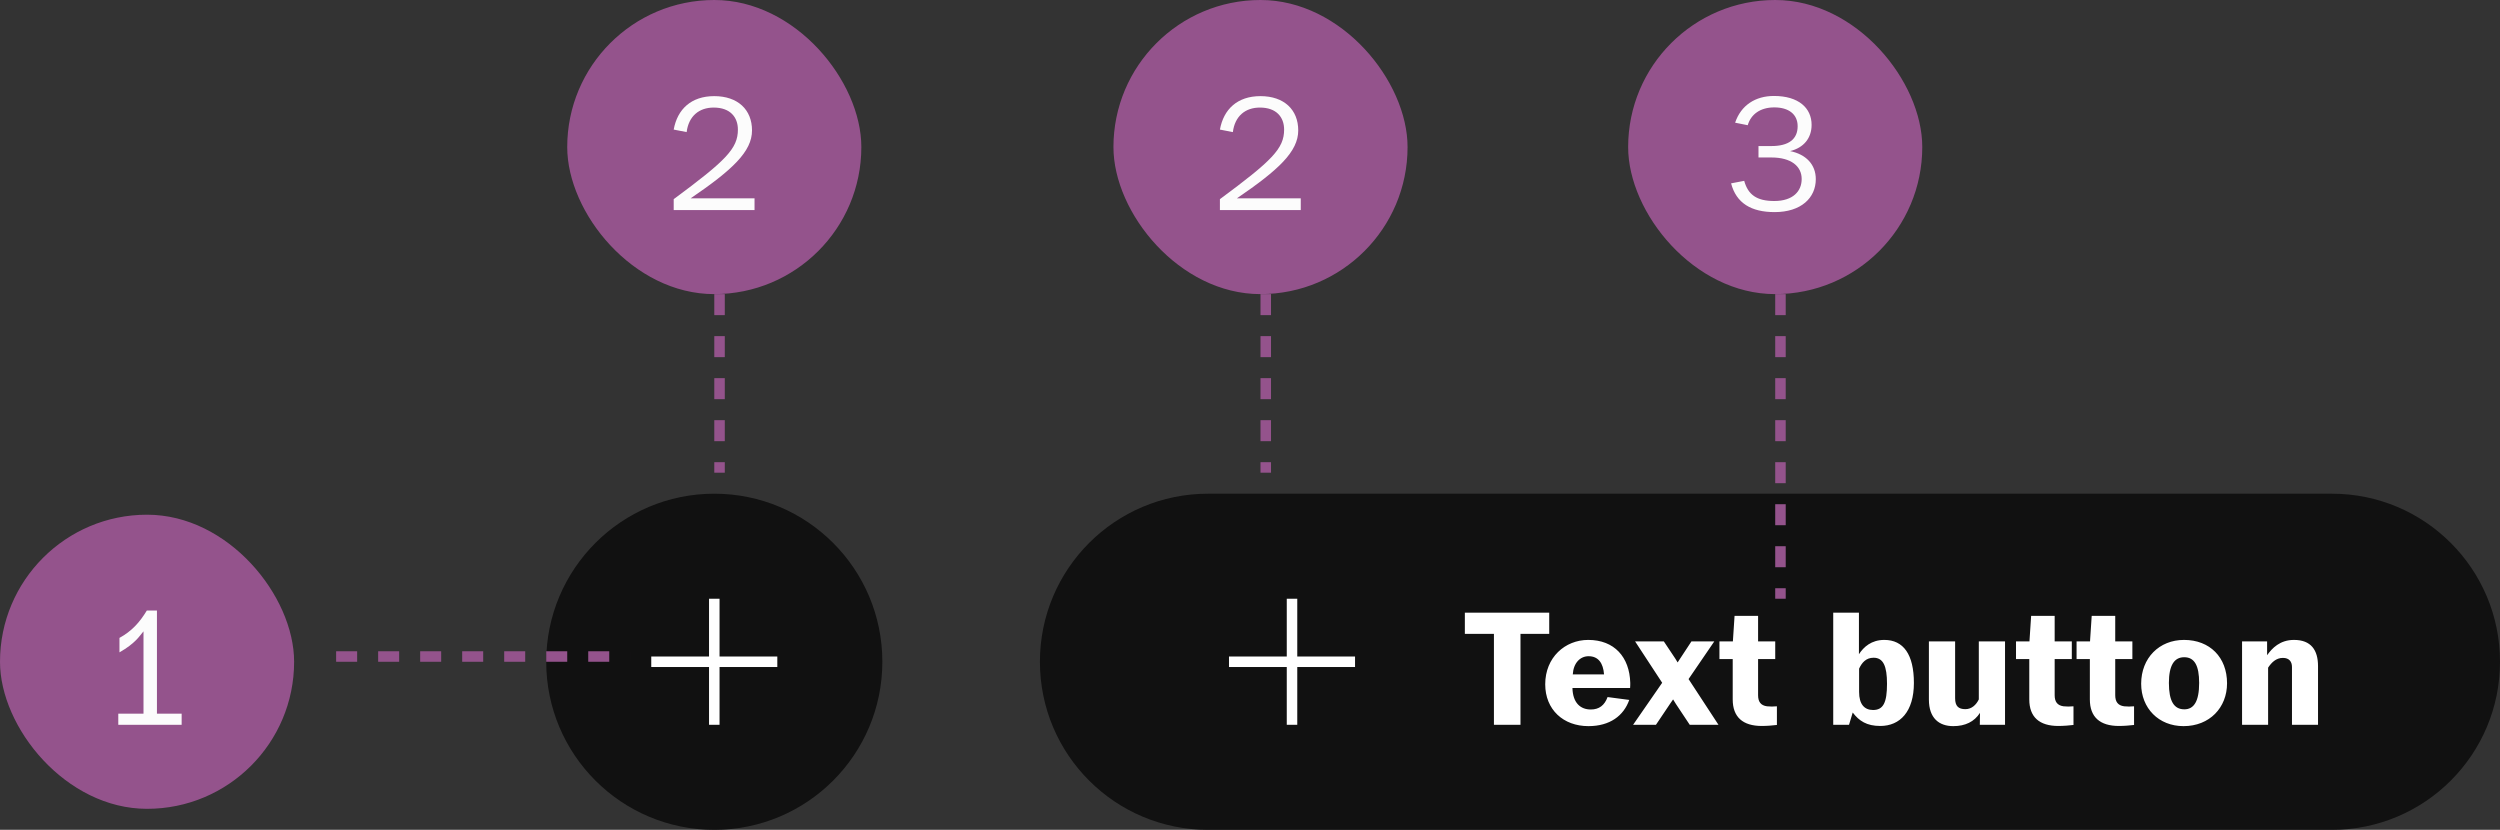 <svg width="238" height="79" viewBox="0 0 238 79" fill="none" xmlns="http://www.w3.org/2000/svg">
<rect x="0" y="0" width="238" height="79" fill="#333333" stroke="none"/>
<rect x="54" width="28" height="28" rx="14" fill="#94538C"/>
<path d="M71.832 20V18.88H65.752C69.72 16.176 71.592 14.432 71.592 12.416C71.592 10.448 70.248 9.152 67.992 9.152C65.8 9.152 64.488 10.4 64.136 12.336L65.368 12.576C65.56 11.056 66.552 10.24 67.944 10.24C69.528 10.24 70.248 11.168 70.248 12.336C70.248 14.144 69.112 15.28 64.136 18.96V20H71.832Z" fill="#FCFCFC"/>
<line x1="68.5" y1="28" x2="68.5" y2="45" stroke="#94538C" stroke-dasharray="2 2"/>
<rect x="106" width="28" height="28" rx="14" fill="#94538C"/>
<path d="M123.832 20V18.88H117.752C121.72 16.176 123.592 14.432 123.592 12.416C123.592 10.448 122.248 9.152 119.992 9.152C117.8 9.152 116.488 10.4 116.136 12.336L117.368 12.576C117.56 11.056 118.552 10.24 119.944 10.24C121.528 10.24 122.248 11.168 122.248 12.336C122.248 14.144 121.112 15.28 116.136 18.96V20H123.832Z" fill="#FCFCFC"/>
<line x1="120.5" y1="28" x2="120.5" y2="45" stroke="#94538C" stroke-dasharray="2 2"/>
<path d="M52 63C52 54.163 59.163 47 68 47C76.837 47 84 54.163 84 63C84 71.837 76.837 79 68 79C59.163 79 52 71.837 52 63Z" fill="#111111"/>
<path d="M74 62.5H68.5V57H67.5V62.5H62V63.5H67.5V69H68.5V63.5H74V62.5Z" fill="white"/>
<path d="M99 63C99 54.163 106.163 47 115 47H222C230.837 47 238 54.163 238 63C238 71.837 230.837 79 222 79H115C106.163 79 99 71.837 99 63Z" fill="#111111"/>
<path d="M129 62.5H123.5V57H122.5V62.5H117V63.5H122.5V69H123.5V63.5H129V62.5Z" fill="white"/>
<path d="M144.75 69V60.344H147.486V58.328H139.454V60.344H142.222V69H144.75ZM151.217 69.128C153.265 69.128 154.577 68.136 155.105 66.632L153.041 66.36C152.753 67.144 152.241 67.544 151.441 67.544C150.465 67.544 149.729 66.92 149.697 65.496H155.185C155.201 65.32 155.201 65.192 155.201 65.016C155.137 62.552 153.681 60.92 151.201 60.92C148.993 60.92 147.105 62.584 147.105 65.144C147.105 67.56 148.833 69.128 151.217 69.128ZM149.729 64.2C149.793 63.112 150.433 62.472 151.233 62.472C152.161 62.472 152.625 63.128 152.705 64.2H149.729ZM157.647 69L158.991 67L159.279 66.584L159.535 67L160.863 69H163.599L160.751 64.648L163.199 61.064H161.023L159.951 62.696L159.711 63.064L159.487 62.696L158.399 61.064H155.663L158.239 65L155.471 69H157.647ZM167.722 69.112C168.218 69.112 168.778 69.064 169.162 69.016V67.24C168.826 67.272 168.522 67.272 168.218 67.24C167.626 67.16 167.37 66.808 167.37 66.184V62.744H169.002V61.064H167.37V58.632H165.13L164.97 61.064H163.69V62.744H164.954V66.584C164.954 68.264 165.914 69.112 167.722 69.112ZM179.003 69.112C180.891 69.112 182.203 67.736 182.203 65.016C182.203 62.312 181.211 60.92 179.387 60.92C178.155 60.92 177.419 61.592 176.971 62.28V58.328H174.523V69H176.027L176.379 67.832C176.987 68.632 177.707 69.112 179.003 69.112ZM178.315 67.592C177.483 67.592 176.987 67.032 176.987 65.88V63.656C177.243 63.096 177.643 62.616 178.363 62.616C179.291 62.616 179.643 63.416 179.643 65.096C179.643 66.888 179.291 67.592 178.315 67.592ZM185.951 69.128C187.087 69.128 187.951 68.712 188.495 67.864L188.479 69H190.879V61.064H188.383V66.584C188.127 67.112 187.695 67.512 187.103 67.512C186.447 67.512 186.127 67.224 186.127 66.472V61.064H183.631V66.6C183.631 68.36 184.591 69.128 185.951 69.128ZM195.956 69.112C196.452 69.112 197.012 69.064 197.396 69.016V67.24C197.06 67.272 196.756 67.272 196.452 67.24C195.86 67.16 195.604 66.808 195.604 66.184V62.744H197.236V61.064H195.604V58.632H193.364L193.204 61.064H191.924V62.744H193.188V66.584C193.188 68.264 194.148 69.112 195.956 69.112ZM201.722 69.112C202.218 69.112 202.778 69.064 203.162 69.016V67.24C202.826 67.272 202.522 67.272 202.218 67.24C201.626 67.16 201.37 66.808 201.37 66.184V62.744H203.002V61.064H201.37V58.632H199.13L198.97 61.064H197.69V62.744H198.954V66.584C198.954 68.264 199.914 69.112 201.722 69.112ZM207.871 69.128C210.351 69.128 212.015 67.368 212.015 65.048C212.015 62.584 210.383 60.92 207.919 60.92C205.567 60.92 203.839 62.632 203.839 65.096C203.839 67.416 205.503 69.128 207.871 69.128ZM207.951 67.528C206.959 67.528 206.479 66.744 206.479 65.016C206.479 63.336 206.991 62.568 207.935 62.568C208.911 62.568 209.359 63.352 209.359 65.016C209.359 66.76 208.863 67.528 207.951 67.528ZM215.924 69V63.56C216.244 63.08 216.676 62.632 217.332 62.632C217.94 62.632 218.196 63 218.196 63.496V69H220.676V63.416C220.676 61.896 220.02 60.92 218.388 60.92C217.044 60.92 216.292 61.72 215.828 62.376V61.064H213.444V69H215.924Z" fill="white"/>
<rect x="155" width="28" height="28" rx="14" fill="#94538C"/>
<path d="M168.944 20.192C171.472 20.192 172.864 18.832 172.864 17.056C172.864 15.648 171.92 14.688 170.416 14.384C171.728 14.064 172.464 13.136 172.464 11.888C172.464 10.288 171.232 9.136 168.88 9.136C167.12 9.136 165.744 10.016 165.184 11.68L166.384 11.92C166.688 10.88 167.584 10.224 168.912 10.224C170.288 10.224 171.136 10.88 171.136 12.016C171.136 13.248 170.288 13.904 168.64 13.904H167.408V14.992H168.64C170.512 14.992 171.52 15.824 171.52 17.04C171.52 18.208 170.688 19.136 168.912 19.136C167.248 19.136 166.416 18.544 166.048 17.216L164.8 17.456C165.296 19.344 166.72 20.192 168.944 20.192Z" fill="#FCFCFC"/>
<line x1="169.5" y1="28" x2="169.5" y2="57" stroke="#94538C" stroke-dasharray="2 2"/>
<rect y="49" width="28" height="28" rx="14" fill="#94538C"/>
<path d="M17.293 69V67.944H14.941V58.12H13.981C13.293 59.256 12.541 60.088 11.373 60.728V62.104C12.893 61.24 13.277 60.552 13.661 60.104V67.944H11.261V69H17.293Z" fill="#FCFCFC"/>
<line x1="32" y1="62.5" x2="60" y2="62.5" stroke="#94538C" stroke-dasharray="2 2"/>
</svg>
